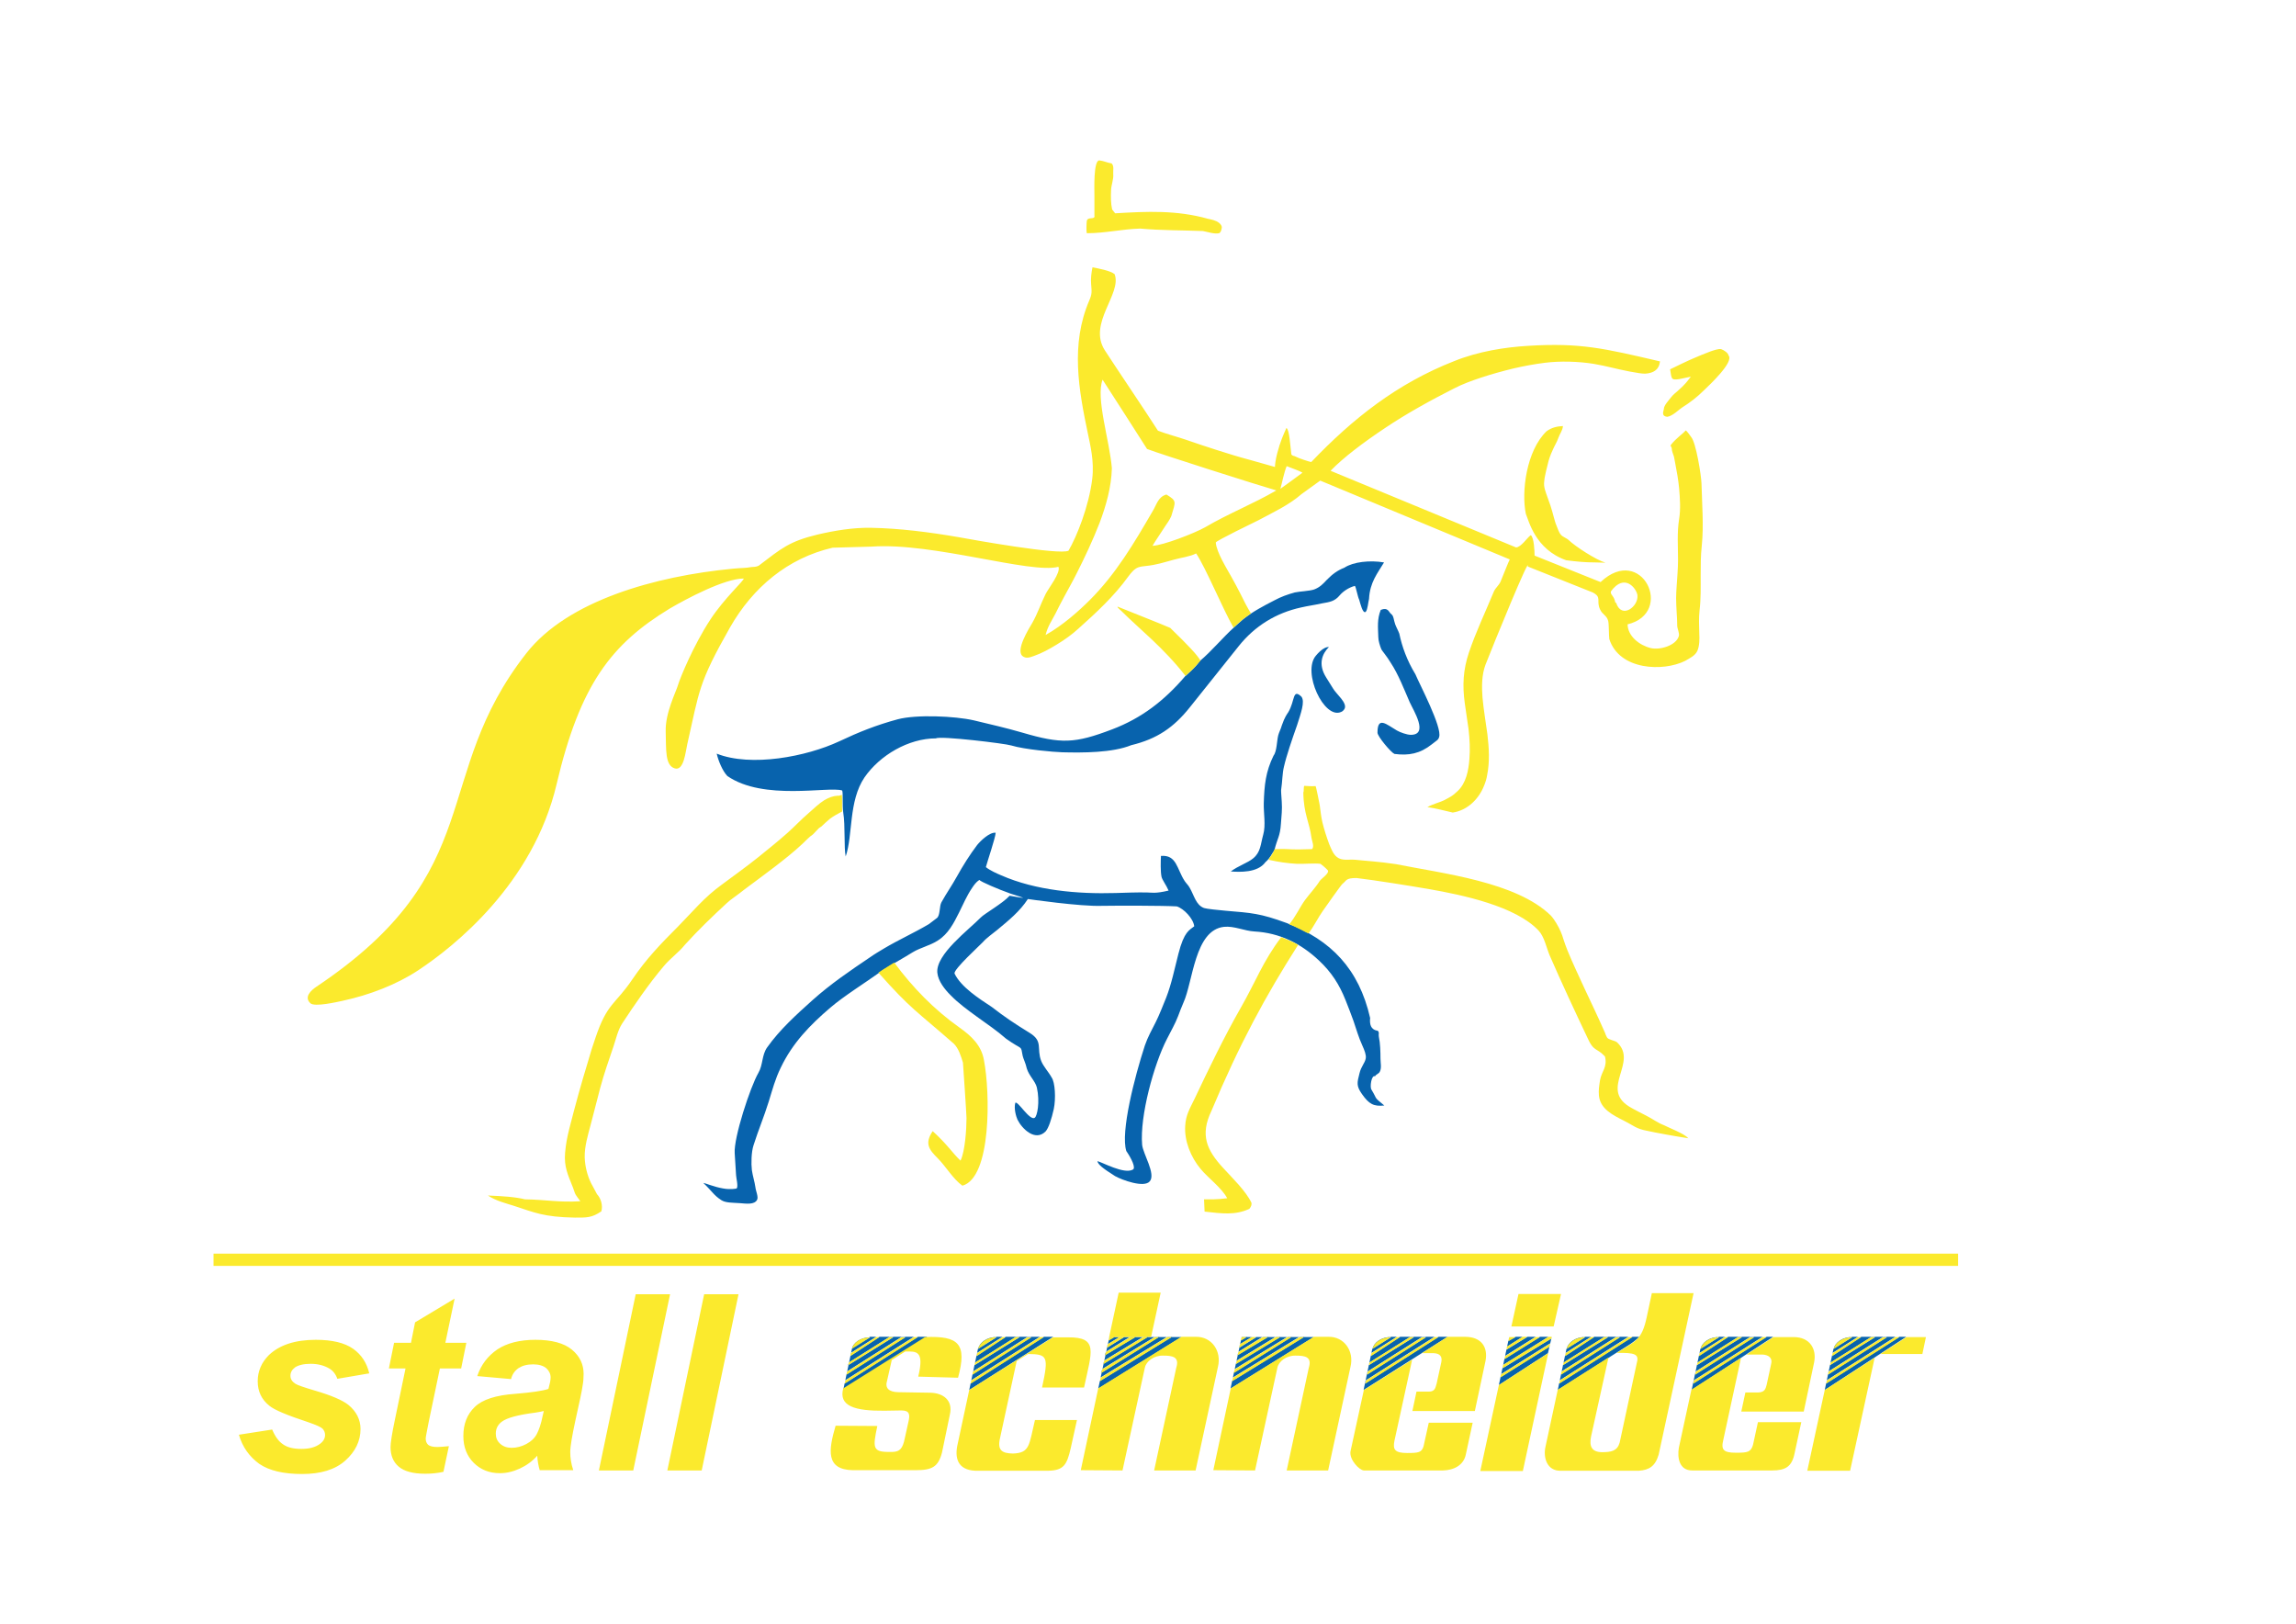 <?xml version="1.0" encoding="utf-8"?>
<!-- Generator: Adobe Illustrator 24.2.3, SVG Export Plug-In . SVG Version: 6.00 Build 0)  -->
<svg version="1.2" baseProfile="tiny" id="Ebene_1" xmlns="http://www.w3.org/2000/svg" xmlns:xlink="http://www.w3.org/1999/xlink"
	 x="0px" y="0px" viewBox="0 0 841.9 595.3" overflow="visible" xml:space="preserve">
<path fill-rule="evenodd" fill="#0863AD" d="M408.9,431.2c2.5,1.4,10.6,4.4,12.7,1.9c2.3-2.7-2.5-10.1-2.8-13.4
	c-0.9-10.5,4.3-29.5,9.1-38.8c1.4-2.8,3-5.5,4.1-8.4c0.6-1.6,1.2-3.2,1.9-4.8c3.6-7.8,4.1-26.7,14.9-27.9c3.7-0.4,7.5,1.5,11.2,1.7
	c9.2,0.5,17,4.4,23.6,10.6c4.6,4.3,7.5,8.8,9.8,14.6c1,2.6,2,5,2.9,7.6c1,2.9,1.9,6.1,3.2,8.9c0.9,2,1.5,3.6,1.3,4.8
	c-0.3,1.8-1.7,2.9-2.3,5.5c-0.9,3.5-1.2,4.6,0.9,7.6c2.6,3.7,4.3,4.6,8.2,4.2c-4.1-3.4-2.3-1.8-4.7-5.8c-0.7-0.9,0-5.6,1.3-4.9
	c0.3-0.7,1.3-0.9,1.7-1.6c0.8-1.4,0.3-3.3,0.3-4.9c0-2.4-0.1-5.7-0.6-8c-0.2-1,0.3-1.5-0.4-2.2c-2.7-0.4-3-2.5-2.8-4.7
	c-4.1-18-14.4-28.6-30.6-34.8c-9.8-3.6-12.9-3.7-22.3-4.5c-2.4-0.2-7.2-0.7-8-1c-3-1.1-3.6-4.6-5.3-7.5c-0.5-0.9-1.2-1.5-1.8-2.4
	c-2.9-4.4-2.9-9.7-8.7-9.2c-0.1,2.1-0.2,5.6,0.2,7.6c0.2,1.1,1.8,3.2,2.6,5.1c-5,1.2-6.3,0.7-7.8,0.7c-3.5-0.1-8.2,0.1-11.7,0.2
	c-13.7,0.4-29.2-0.9-41.9-6.5c-1.4-0.6-4-1.7-5.6-3c0.6-2.3,3.4-10.4,3.6-12.6c-2.2-0.3-5.6,3-6.8,4.5c-2.6,3.4-5.3,7.7-7.4,11.5
	c-2,3.6-3.7,5.9-5.7,9.5c-0.8,1.4-0.4,4.9-1.7,5.8c-0.4,0.3-2.5,1.9-2.9,2.2c-5.4,3.2-11.2,5.8-16.4,8.9c-1.5,0.9-3.7,2.2-5.1,3.2
	c-7.4,5-14.5,9.8-21.2,15.8c-5.9,5.3-12,10.8-16.6,17.3c-2,2.8-1.5,6.4-3.2,9.3c-3,5.2-9.1,23.8-8.7,29.5c0.1,2.6,0.4,5.3,0.5,8
	c0,0.8,0.9,4.3,0.2,4.9c-0.1,0.1-2.4,0.5-5,0c-3.1-0.5-6.6-2-7.2-2c3.2,3,3.8,4.5,6.6,6.3c1.6,1,3.8,0.9,6.8,1.1
	c2.5,0.2,5.3,0.6,6.3-1.2c0.6-1-0.5-3.4-0.6-4.6c-0.3-2.1-1-4.2-1.3-6.3c-0.3-2.4-0.2-6.7,0.6-9.1c1.7-5.4,3.9-10.6,5.6-16.1
	c1.4-4.5,2.3-8.1,4.4-12.4c4.3-9,10.7-15.6,18.2-22c4.9-4.2,12.9-9.2,18.2-13c2.3-1.7,9-5.4,12-7.3c2.8-1.7,6.5-2.5,9.2-4.3
	c3.8-2.4,5.8-6.3,7.8-10.3c1.5-3,2.8-6.1,4.7-8.9c0.8-1.2,1.5-2.2,2.7-3c0.6,0.7,6.9,3.4,11.4,5c4.5,1.5,7.7,2.2-0.3,0.8
	c-2.5,2.8-9.3,6.6-10.6,8c-4.4,4.5-16.5,13.5-15.9,20.2c0.3,3.1,2.7,6.1,4.8,8.2c2.9,3,6.5,5.6,9.8,8c3.6,2.6,7.3,5.1,10.6,8
	c6.3,4.5,5.3,2.1,6.1,6.3c0.2,1,1.1,2.7,1.5,4.6c0.8,2.7,3.1,4.6,3.7,7c1.2,5.4,0.1,10.6-0.8,11.1c-1.8,1.2-6.2-6.3-7.1-5.5
	c-0.6,2.1,0.3,5.1,0.8,6.2c1.7,3.4,6.5,8.1,10.3,4.3c1.1-1.2,2.2-4.6,3-8.2c0.8-3.8,0.5-9.8-0.8-11.6c-1.1-2-3-4-3.8-6
	c-1.8-4.7,0.8-7.2-4.2-10.3c-5.7-3.5-9.4-6-13.9-9.5c-4.7-3.1-11.3-7.3-13.7-12.3c-0.3-1.6,9.3-10.3,10.4-11.5
	c1.5-1.7,3.5-3,5.3-4.5c4.1-3.4,8.3-6.8,11.2-11.3c0,0,19.3,2.8,27.1,2.5c6-0.1,22.3-0.1,27.5,0.2c2.6,0.8,6.1,4.5,6.4,7.3
	c-1.7,1.4-3.7,1.8-5.8,10.1c-1.4,5.4-2.5,11-4.5,16.1c-1.2,2.9-2.4,6.1-3.8,8.9c-1.5,3-2.9,5.4-4,8.6c-3.7,11.3-9,31.8-6.8,38.7
	c1.8,2.6,3.6,6.2,2.4,6.8c-3.2,1.8-11.2-2.7-13-3.1C402.6,426.9,404.3,428.3,408.9,431.2 M262.8,276.3c0.6,2.6,2.1,6.3,3.9,8.2
	c13.3,9.2,37.1,3.7,42.1,5.3c0.4,0.7,0,5.5,0.4,8.1c0.8,4.8,0.2,12.9,0.9,16.1c2.7-7.9,1-20.3,6.9-29c5.6-8.1,16.1-14.3,26.2-14.3
	c1.5-1,25.5,1.9,27.6,2.6c5,1.5,15.5,2.4,18.7,2.5c7.5,0.2,18.4,0.2,25.3-2.6c9.5-2.3,15.6-6.5,21.5-13.9l17.9-22.4
	c5.9-7.4,13.7-12.2,22.9-14.2c2.6-0.6,5-0.9,7.7-1.5c2.8-0.5,4.6-0.7,6.5-3c1.1-1.3,3.2-2.8,5.5-3.4c0.4,0.3,1,3.9,1.6,5.1
	c0.4,1.3,1.3,5.3,2.4,4.4c0.7-0.8,0.9-3.6,1.2-4.7c0.3-6.1,3.1-9.4,5.5-13.4c-5.2-0.9-11.3-0.2-14.5,1.9c-2.7,1.1-4.3,2.3-6.4,4.4
	c-1.5,1.6-2.6,2.8-4.7,3.6c-1.7,0.6-5.3,0.7-7.1,1.1c-2.6,0.7-5.1,1.6-7.5,2.9c-3.9,2-7.9,4.1-11.3,6.8c-1.2,1-2.3,2-3.4,3
	c-4.5,4.1-8.2,8.7-12.7,12.5c-1.9,2.7-4.4,4.6-5.3,5.5c-7.7,9-16,15.4-26.8,19.5c-13.7,5.2-18.6,5.4-32.9,1.2
	c-6.2-1.8-11.6-3-17.8-4.5c-7-1.6-21.1-2.2-27.9-0.4c-7.8,2.1-14.3,4.7-21.5,8.1C295.7,277.4,275.4,281.3,262.8,276.3z M506.3,223.6
	c-1.4,3.4-1,6.5-0.9,10c0,1.3,0.6,3.2,1.1,4.4c0.3,0.6,0.8,1.1,1.2,1.7c0.7,0.9,1.6,2.2,2.2,3.2c2.9,4.4,4.9,9.7,7,14.5
	c1.4,3.1,7.1,12,0.4,12c-1.4,0-3.9-0.9-5.1-1.6c-3.8-2.2-7.1-5.4-7.1,0.8c0,1.4,4.9,7.2,6.2,7.8c5.3,0.7,9.4-0.1,13.7-3.5
	c2-1.6,2.4-1.6,2.7-2.7c1.2-3.5-7.2-19.4-8.7-23c-3.1-5.1-4.9-10.1-5.9-14.9c-0.4-1.1-1.1-2.3-1.5-3.4c-0.6-1.6-0.5-3.1-1.5-3.8
	C509.2,224.4,509,222.5,506.3,223.6z M477.2,255.4c-3.3-3.1-2.3,1.5-4.8,5.7c-0.4,0.6-1.3,1.7-2.4,4.9c-0.3,1.2-1,2.4-1.3,3.6
	c-0.5,1.9-0.5,5.9-1.7,7.4c-2.9,5.9-3.4,10.8-3.6,17.5c-0.1,3.6,0.8,8-0.2,11.5c-1,3.6-0.9,6.4-3.7,8.7c-1.9,1.6-5.6,2.8-8.2,4.8
	c3.1,0.2,9.8,0.6,12.7-3.4c1.9-1.7,2.1-2.7,3.3-4.4c1.1-4.5,2.1-5,2.4-9.8c0.2-2.7,0.5-5.2,0.3-7.9c-0.1-1-0.1-2-0.2-3
	c0-0.5-0.1-1.2,0-1.7c0.4-2.4,0.4-5.9,1-8.2c0.9-4,3-10.1,4.8-15.2C477,261.5,478.6,257.2,477.2,255.4z M487.3,237.2
	c-0.5,0-1,0.1-1.4,0.3c-1.3,0.6-2.5,1.8-3.4,2.9c-5.1,6,3,23.5,9.3,20.6c0.5-0.2,0.9-0.6,1.2-1.1c1.2-2.2-3.1-5.5-4.2-7.5
	c-1-1.6-1.9-3.1-2.5-4C483.2,243.5,484.8,239.7,487.3,237.2z"/>
<path fill-rule="evenodd" fill="#0863AD" d="M553.1,491.6l0.3-1.5l2.4,0L553.1,491.6z M552.4,494.8l0.2-1.1l5.7-3.6h1.8L552.4,494.8
	z M551.7,498.2l0.2-1.1l11.2-7l1.6,0L551.7,498.2z M551,501.6l0.2-1.2l16.6-10.3l1.2,0l-0.1,0.6L551,501.6z M550.2,504.9l0.2-1.1
	l18-11.3l-0.3,1.2L550.2,504.9z M312.4,494.5l6.6-4.2C315.5,490.3,312.8,492.4,312.4,494.5z M311.8,497.1l0.2-1.1l9.3-5.9h1.2
	L311.8,497.1z M311,500.5l0.3-1l14.8-9.3h1.5L311,500.5z M310.4,503.9l0.2-1.1l19.9-12.6h1.5L310.4,503.9z M309.7,507.2l0.3-1.2
	l25.1-15.9l1.5,0L309.7,507.2z M309.2,509.6l3.2-15.1l6.6-4.4l21,0L309.2,509.6z M567.6,496.1l1.4-6h-15.6l-3.8,17.7L567.6,496.1z
	 M406.5,491.4l0.3-1.3l1.9,0L406.5,491.4z M405.9,494.1l6.3-3.9h-1.7l-4.3,2.6L405.9,494.1z M405.2,496.8l0.3-1.2l8.9-5.5l2,0
	L405.2,496.8z M404.6,500l0.3-1.2l14.3-8.7l1.7,0L404.6,500z M403.8,503.3l0.4-1.4l19.3-11.8l1.5,0L403.8,503.3z M403.3,506.3
	l0.3-1.3l24.4-14.9l1.7,0L403.3,506.3z M402.7,509.1l4.1-18.9l26.4,0L402.7,509.1z M358.7,494.5l6.8-4.3
	C361.9,490.1,359.1,492.3,358.7,494.5z M358.1,497.1l0.2-1.1l9.3-5.9h1.2L358.1,497.1z M357.3,500.5l0.3-1l14.8-9.3h1.5L357.3,500.5
	z M356.6,503.9l0.2-1.1l19.9-12.6h1.5L356.6,503.9z M355.9,507.2l0.3-1.2l25.1-15.9l1.5,0L355.9,507.2z M355.4,509.6l3.2-15.1
	l6.6-4.4l21,0L355.4,509.6z M455,491.4l0.3-1.3l1.9,0L455,491.4z M454.4,494.1l6.3-3.9H459l-4.3,2.6L454.4,494.1z M453.8,496.8
	l0.3-1.2l8.9-5.5l2,0L453.8,496.8z M453.2,500l0.3-1.2l14.3-8.7l1.7,0L453.2,500z M452.4,503.3l0.4-1.4l19.3-11.8l1.5,0L452.4,503.3
	z M451.8,506.3l0.3-1.3l24.4-14.9l1.7,0L451.8,506.3z M451.2,509.1l4.1-18.9l26.4,0L451.2,509.1z M503.3,494.5l6.8-4.3
	C506.5,490.1,503.7,492.3,503.3,494.5z M502.7,497.1l0.2-1.1l9.3-5.9h1.2L502.7,497.1z M501.9,500.5l0.3-1l14.8-9.3h1.5L501.9,500.5
	z M501.3,503.9l0.2-1.1l19.9-12.6h1.5L501.3,503.9z M500.6,507.2l0.3-1.2l25.1-15.9l1.5,0L500.6,507.2z M500,509.6l3.2-15.1l6.6-4.4
	l21,0L500,509.6z M574.5,494.5l6.8-4.3C577.7,490.1,574.9,492.3,574.5,494.5z M573.9,497.1l0.2-1.1l9.3-5.9h1.2L573.9,497.1z
	 M573.1,500.5l0.3-1l14.8-9.3h1.5L573.1,500.5z M572.4,503.9l0.2-1.1l19.9-12.6h1.5L572.4,503.9z M571.7,507.2l0.3-1.2l25.1-15.9
	l1.5,0L571.7,507.2z M571.2,509.6l3.2-15.1l6.6-4.4l20.1,0c-2.4,2.4-5.2,3.8-8.3,5.8L571.2,509.6z M623.6,494.5l6.8-4.3
	C626.8,490.1,624,492.3,623.6,494.5z M623,497.1l0.2-1.1l9.3-5.9h1.2L623,497.1z M622.2,500.5l0.3-1l14.8-9.3h1.5L622.2,500.5z
	 M621.6,503.9l0.2-1.1l19.9-12.6h1.5L621.6,503.9z M620.9,507.2l0.3-1.2l25.1-15.9l1.5,0L620.9,507.2z M620.3,509.6l3.2-15.1
	l6.6-4.4l20.1,0L620.3,509.6z M672.4,494.5l6.8-4.3C675.6,490.1,672.8,492.3,672.4,494.5z M671.8,497.1l0.2-1.1l9.3-5.9h1.2
	L671.8,497.1z M671,500.5l0.3-1l14.8-9.3h1.5L671,500.5z M670.3,503.9l0.2-1.1l19.9-12.6h1.5L670.3,503.9z M669.6,507.2l0.3-1.2
	l25.1-15.9l1.5,0L669.6,507.2z M669.1,509.6l3.2-15.1l6.6-4.4l20.1,0L669.1,509.6z"/>
<path fill-rule="evenodd" fill="#FBEA2D" d="M672.4,494.5l6.8-4.3C675.6,490.2,672.8,492.4,672.4,494.5 M671.8,497.2l0.2-1.1
	l9.3-5.9h1.2L671.8,497.2z M671,500.5l0.3-1l14.8-9.3h1.5L671,500.5z M670.3,504l0.2-1.1l19.9-12.6h1.5L670.3,504z M669.6,507.3
	l0.3-1.2l25.1-15.9l1.5,0L669.6,507.3z M623.6,494.5l6.8-4.3C626.8,490.2,624,492.4,623.6,494.5z M623,497.2l0.2-1.1l9.3-5.9h1.2
	L623,497.2z M622.2,500.5l0.3-1l14.8-9.3h1.5L622.2,500.5z M621.6,504l0.2-1.1l19.9-12.6h1.5L621.6,504z M620.9,507.3l0.3-1.2
	l25.1-15.9l1.5,0L620.9,507.3z M574.5,494.5l6.8-4.3C577.7,490.2,574.9,492.4,574.5,494.5z M573.9,497.2l0.2-1.1l9.3-5.9h1.2
	L573.9,497.2z M573.1,500.5l0.3-1l14.8-9.3h1.5L573.1,500.5z M572.4,504l0.2-1.1l19.9-12.6h1.5L572.4,504z M571.7,507.3l0.3-1.2
	l25.1-15.9l1.5,0L571.7,507.3z M503.3,494.5l6.8-4.3C506.5,490.2,503.7,492.4,503.3,494.5z M502.7,497.2l0.2-1.1l9.3-5.9h1.2
	L502.7,497.2z M501.9,500.5l0.3-1l14.8-9.3h1.5L501.9,500.5z M501.3,504l0.2-1.1l19.9-12.6h1.5L501.3,504z M500.6,507.3l0.3-1.2
	l25.1-15.9l1.5,0L500.6,507.3z M455,491.5l0.3-1.3l1.9,0L455,491.5z M454.4,494.1l6.3-3.9H459l-4.3,2.6L454.4,494.1z M453.8,496.9
	l0.3-1.2l8.9-5.5l2,0L453.8,496.9z M453.2,500.1l0.3-1.2l14.3-8.7l1.7,0L453.2,500.1z M452.4,503.4l0.4-1.4l19.3-11.8l1.5,0
	L452.4,503.4z M451.8,506.4l0.3-1.3l24.4-14.9l1.7,0L451.8,506.4z M451.3,509l30.5-18.9l5.3,0c5.8-0.1,9.5,5.2,8.1,11l-8.2,38
	l-15.2,0l8.1-37.6c1.3-4.1-1.4-4.5-4.8-4.5c-3.4-0.1-6.2,2.1-6.7,4.4l-8.2,37.7l-15.3-0.1L451.3,509z M358.7,494.5l6.8-4.3
	C361.9,490.2,359.1,492.4,358.7,494.5z M358.1,497.2l0.2-1.1l9.3-5.9h1.2L358.1,497.2z M357.3,500.5l0.3-1l14.8-9.3h1.5L357.3,500.5
	z M356.6,504l0.2-1.1l19.9-12.6h1.5L356.6,504z M355.9,507.3l0.3-1.2l25.1-15.9l1.5,0L355.9,507.3z M553.1,491.7l0.3-1.5l2.4,0
	L553.1,491.7z M552.4,494.8l0.2-1.1l5.7-3.6h1.8L552.4,494.8z M551.7,498.3l0.2-1.1l11.2-7l1.6,0L551.7,498.3z M551,501.6l0.2-1.2
	l16.6-10.3l1.2,0l-0.1,0.6L551,501.6z M550.2,505l0.2-1.1l18-11.3l-0.3,1.2L550.2,505z M549.6,507.8l18.1-11.7l-9.3,43.2l-15.6,0
	L549.6,507.8z M556.8,474.4l15.6,0l-2.7,11.9l-15.5,0L556.8,474.4z M406.5,491.5l0.3-1.3l1.9,0L406.5,491.5z M405.9,494.1l6.3-3.9
	h-1.7l-4.3,2.6L405.9,494.1z M405.2,496.9l0.3-1.2l8.9-5.5l2,0L405.2,496.9z M404.6,500.1l0.3-1.2l14.3-8.7l1.7,0L404.6,500.1z
	 M403.8,503.4l0.4-1.4l19.3-11.8l1.5,0L403.8,503.4z M403.3,506.4l0.3-1.3l24.4-14.9l1.7,0L403.3,506.4z M402.7,509l30.5-18.9l5.3,0
	c5.8-0.1,9.5,5.2,8.1,11l-8.2,38l-15.2,0l8.1-37.6c1.3-4.1-1.4-4.5-4.8-4.5c-3.4-0.1-6.2,2.1-6.7,4.4l-8.2,37.7l-15.3-0.1L402.7,509
	z M406.7,490.2l3.5-16.3l15.4,0l-3.5,16.2L406.7,490.2z M394.9,520.6l-2.3,10.4c-1.4,6.1-2.6,8.1-8.3,8.2h-26.7
	c-6.4-0.3-7.7-4.6-6.4-10l4.2-19.6l30.7-19.3l5.5,0c11.3-0.1,8.7,5.2,5.9,18.4l-15.4,0c2.5-11.5,2-12.2-5.1-12.3l-4.2,2.6l-6.1,28.2
	c-1.1,4.6,0.8,5.6,4.7,5.7c6.3-0.2,5.9-3.1,8.1-12.3L394.9,520.6z M687.4,497.8l-9,41.4h-15.7l6.4-29.6L687.4,497.8z M699.1,490.2
	h7.1l-1.3,6.2l-15.4,0L699.1,490.2z M638.4,497.8l-6.5,30.1c-0.9,3.7,0.1,4.7,4.7,4.7c4.2,0,5.4-0.2,6.2-2.9l1.8-8.3l15.9,0L658,533
	c-1,4.7-3.3,6.1-8.2,6.1l-29.3,0c-4.8,0-5.5-4.7-4.9-8.3l4.6-21.3L638.4,497.8z M640.4,496.6l9.9-6.4l7.4,0c6,0,8.5,4.4,7.5,9.3
	l-3.8,18l-22.9,0l1.5-7l4.8,0c2.2-0.1,2.6-1.2,3-2.8l1.7-7.9c0.4-1.9-0.9-3.1-3.3-3.2L640.4,496.6z M605.7,474.1l15.3,0l-12.8,59.2
	c-1.3,4.4-3.6,5.6-7.2,5.9l-28.6,0c-5.2,0.2-6.6-4.9-5.7-8.8l4.5-20.9l18.6-11.8l-6.4,29c-0.7,3.5,0.2,5.6,3.9,5.7
	c3.5,0,5.7-0.4,6.6-3.5l6.3-29.3c0.9-3.2-0.8-3.7-7.4-3.6c7-4.3,9.2-4.7,11-13L605.7,474.1z M517.8,498.5l-6.5,29.8
	c-0.6,3.1,0.1,4.4,4.7,4.4c4.2,0,5.3-0.2,6-2.5l1.9-8.6l16.1,0l-2.5,11.6c-0.8,4-4.4,5.8-8.4,5.9h-29c-1.7-0.1-5.4-4-4.9-7l4.9-22.5
	L517.8,498.5z M521.4,496.1l9.4-6l6.4,0c6,0,8.5,3.8,7.5,8.9l-3.9,18.3l-22.9,0l1.5-7.1l4.6,0c2.2-0.1,2.3-1.3,2.8-3l1.7-7.8
	c0.4-2-0.4-3.2-2.8-3.3L521.4,496.1z M312.4,494.5l6.6-4.2C315.5,490.3,312.8,492.4,312.4,494.5z M311.8,497.2l0.2-1.1l9.3-5.9h1.2
	L311.8,497.2z M311,500.5l0.3-1l14.8-9.3h1.5L311,500.5z M310.4,504l0.2-1.1l19.9-12.6h1.5L310.4,504z M309.7,507.3l0.3-1.2
	l25.1-15.9l1.5,0L309.7,507.3z M351.3,505.1c3.4-12.5,0.2-15.4-12.1-14.9l-30,18.8c-1.8,6.6,4.4,8.3,15.1,8.2l6.2-0.1
	c2.9,0,3.3,1.3,2.6,4.2l-1.6,7.2c-0.9,3.3-2.2,3.9-5.2,3.8c-6.4,0.1-6.3-1.5-4.6-9.5l-15.3-0.1c-2.6,8.9-3.7,16.1,6.3,16.3h23
	c6.1,0,8.3-1.2,9.7-6.4l2.9-14c1.2-5.2-2.4-7.9-7.2-8l-11.8-0.2c-3.4-0.1-4.9-1.5-4-4.3l1.7-7.5l4.9-3.1c4.2-0.1,7.1-0.3,4.8,9.2
	L351.3,505.1z M87.6,526l12.2-1.9c1.1,2.6,2.4,4.4,4.1,5.5c1.6,1.1,3.8,1.6,6.6,1.6c2.9,0,5.2-0.6,6.9-1.9c1.2-0.9,1.8-2,1.8-3.2
	c0-0.9-0.3-1.6-0.9-2.3c-0.6-0.6-2.4-1.4-5.3-2.4c-7.6-2.5-12.4-4.5-14.2-6c-2.9-2.3-4.3-5.3-4.3-9c0-3.7,1.4-6.9,4.1-9.6
	c3.9-3.7,9.6-5.6,17.2-5.6c6,0,10.6,1.1,13.7,3.3c3.1,2.2,5,5.2,5.9,9l-11.7,2c-0.6-1.7-1.6-3-3-3.8c-1.9-1.1-4.1-1.7-6.8-1.7
	c-2.6,0-4.5,0.5-5.7,1.3c-1.2,0.9-1.7,1.9-1.7,3.1c0,1.2,0.6,2.1,1.8,2.9c0.7,0.5,3.1,1.3,7.1,2.5c6.2,1.8,10.3,3.6,12.4,5.3
	c2.9,2.4,4.4,5.4,4.4,8.8c0,4.4-1.9,8.3-5.6,11.6c-3.7,3.3-9,4.9-15.8,4.9c-6.8,0-12-1.2-15.7-3.7C91.4,534,88.9,530.5,87.6,526z
	 M142.6,501.7l1.9-9.4h6.2l1.5-7.5l14.5-8.7l-3.4,16.2h7.7l-1.9,9.4h-7.8l-4.1,19.6c-0.7,3.6-1.1,5.6-1.1,6.1c0,1,0.3,1.7,0.9,2.3
	c0.6,0.5,1.7,0.8,3.4,0.8c0.6,0,2-0.1,4.2-0.3l-2,9.4c-2.2,0.5-4.4,0.7-6.7,0.7c-4.5,0-7.7-0.9-9.7-2.6c-2-1.7-3-4.1-3-7.2
	c0-1.4,0.5-4.8,1.6-10l3.9-18.8H142.6z M187.4,505.6l-12.4-1.1c1.4-4.2,3.9-7.4,7.4-9.8c3.5-2.3,8.2-3.5,13.9-3.5
	c6,0,10.5,1.2,13.4,3.6c2.9,2.4,4.3,5.4,4.3,8.9c0,1.4-0.1,2.9-0.4,4.5c-0.2,1.6-1.1,5.8-2.6,12.5c-1.2,5.6-1.9,9.5-1.9,11.7
	c0,2,0.3,4.2,1.1,6.6h-12.3c-0.5-1.7-0.8-3.5-0.9-5.3c-1.9,2.1-4,3.6-6.4,4.7c-2.4,1.1-4.8,1.7-7.3,1.7c-3.9,0-7.1-1.3-9.6-3.8
	c-2.5-2.5-3.8-5.8-3.8-9.8c0-4.5,1.4-8,4.2-10.7c2.8-2.7,7.7-4.3,14.9-4.8c6-0.5,10.1-1.1,12.1-1.8c0.5-1.8,0.8-3.2,0.8-4.2
	c0-1.3-0.6-2.5-1.6-3.4c-1.1-0.9-2.7-1.4-4.8-1.4c-2.3,0-4,0.5-5.4,1.4C188.7,502.6,187.8,503.9,187.4,505.6z M199.4,517.3
	c-0.8,0.2-1.8,0.4-3.1,0.6c-6.3,0.8-10.5,1.9-12.4,3.4c-1.4,1.1-2.1,2.5-2.1,4.3c0,1.5,0.5,2.7,1.6,3.7c1.1,1,2.5,1.5,4.2,1.5
	c1.9,0,3.7-0.5,5.4-1.4c1.7-0.9,3-2.1,3.8-3.6c0.8-1.5,1.6-3.7,2.2-6.8L199.4,517.3z M219.6,539.1l13.5-64.6h12.6l-13.5,64.6H219.6z
	 M244.7,539.1l13.5-64.6h12.6l-13.5,64.6H244.7z M78.3,459.6H718v4.5H78.3V459.6z M429.1,230.2c-2.4-1.1-17.4-7-19.3-7.8
	c-0.3,0.3,1.5,1.6,1.7,1.9c6.2,6.2,15.1,13.1,23.2,23.5c3.2-2.9,2.8-2.5,5.5-5.6C438.9,240,436,236.9,429.1,230.2z M349.7,382.6
	c1.8,1.7,2.7,4.7,3.4,7c0,0.1,1.3,18.8,1.3,20.3c0,3.8-0.5,12.2-2.2,15.6c-2.9-2.7-4.8-5.9-10.2-10.8c-3.1,4.6-1.3,6.8,1.9,10
	c2.9,2.9,5.6,7.6,9,10c10.7-3,10.2-34.2,7.9-46c-0.9-5.4-4.6-8.9-9-12c-9.3-6.6-17.1-14.6-23.9-23.8c-0.4,0.3-4,2.4-5.8,3.7
	C334.1,370.1,335.9,370.5,349.7,382.6z M458.1,443.2c0.7-0.8,0.9-1.6,0.8-2.2c-2-4.3-7.2-9.3-10.3-12.7c-6.2-6.7-8.6-12.2-4.4-21
	c10.3-24.6,20-42.4,31.8-60.9c-2-1.2-4-1.9-6.2-2.8c-6.7,8.8-9.3,16.2-14.8,25.8c-6,10.5-11.8,22.5-17,33.5
	c-1.7,3.5-3.2,5.9-3.4,9.8c-0.4,5.6,2.1,11.6,5.6,15.8c2.8,3.4,7.7,6.9,9.8,10.8c-3.9,0.5-6.2,0.4-8.5,0.4l0.2,4.5
	C448,444.9,452.9,445.6,458.1,443.2z M633.8,130.3c0-0.8-1.7-2-2.7-2.3c-1-0.2-2.9,0.5-3.8,0.8c-2.2,0.8-4.3,1.7-6.4,2.6
	c-1.7,0.7-6.5,3-8.5,4c0.6,3.6,0.3,4,3.3,3.6l4.3-0.9c-1.2,1.5-1.8,2.6-4.9,5.3c-0.8,0.7-1.6,1.3-2.3,2.2c-0.9,1.2-2.7,3-2.7,4.4
	c0,0.5-1.2,2.6,1.3,2.8c2-0.3,4.4-2.8,5.4-3.4c2.9-1.8,5.6-3.9,8-6.3C626.8,141.2,636,132.6,633.8,130.3z M398.5,85.5
	c6.9,0,12.7-1.5,19.6-1.7c7.8,0.7,15.5,0.6,23,0.9c1.6,0.3,4.3,1.2,5.9,0.8c0.6-0.2,0.9-1.2,1-2c0.1-0.7-0.5-1.4-1-1.8
	c-1.1-0.9-2.7-1.2-4.1-1.5c-11.4-3.2-22.3-2.7-34-2l-1.1-1.4c-0.5-2.2-0.5-4.7-0.4-6.9c0-2,1-4.1,0.8-6.1c-0.1-1.4,0.4-2.9-0.6-3.9
	c-1.5-0.2-2.8-0.9-4.5-1.1c-2.2,0-1.8,10.7-1.8,13c0,0.8,0,6.4,0,7.2c0.4,1.8-2.6,0.2-2.8,2.1C398.4,81.8,398.3,84.7,398.5,85.5z
	 M178.9,438.3c3,2,6.8,2.9,9.6,3.8c7.4,2.4,10.8,4.1,22.3,4.3c4.3,0,6.2,0.1,9.7-2.3c0.6-2.1-0.1-4.7-1.6-6.3
	c-0.8-1.6-1.7-3.1-2.2-4.1c-1.4-2.9-2.2-6.2-2.3-9.4c-0.1-4,1.2-8.2,2.2-12c1.2-4.6,2.3-8.9,3.5-13.5c1.4-5.2,3.2-10.3,4.9-15.3
	c0.8-2.4,1.6-5.9,3.1-8.2c4.6-7,9.8-14.6,15.3-21.1c2.5-3,5.5-5,7.8-7.9c4.8-5.3,10-10.3,15.3-15.2c0.8-0.7,1.6-1.4,2.5-2
	c1.4-1,2.7-2,4.1-3.1c3.6-2.7,7.2-5.3,10.7-8c3.5-2.7,7.1-5.5,10.4-8.6c1.3-1.2,2.4-2.5,3.9-3.5l2.2-2.3l0.9-0.6l1.5-1.4l0.8-0.7
	l0.8-0.7c1.3-1,3-1.9,4.5-2.7c-0.1-2.1,0.1-4.6-0.1-6c0-0.3-1.3,0.5-1.3,0.2c-2,0.1-3.5,0.7-5.2,1.7c-1.8,1.1-4.1,3.3-5.7,4.7
	c-2.7,2.3-5.2,5-7.8,7.3c-3.6,3.2-7,5.9-10.7,8.9c-4.1,3.3-9,6.8-13.3,10c-6.5,4.7-10.4,9.6-16.1,15.4c-6.4,6.4-11.6,11.8-16.7,19.3
	c-6.4,9.5-9.2,8.5-13.6,21.6c-1,2.9-1.9,5.7-2.7,8.6c-1.2,3.9-2.3,7.7-3.4,11.6c-1.2,4.4-2.4,8.8-3.5,13.2c-0.8,3.3-1.2,5.4-1.5,8.7
	c-0.4,5.1,1,7.9,2.9,12.7c0.2,0.6,0.5,1.4,0.7,2c0.2,0.7,1.4,2.1,2,3c-7.8,0.5-12.8-0.6-20.3-0.7C188.9,438.8,184,438.5,178.9,438.3
	z M477.9,290.5c0.1,7.9,2.3,11.1,3,16.7c0.2,1.2,1.1,3.2,0.2,4.1c-2.3,0.1-6.7,0.2-9.1,0c-1.3-0.1-3.3,0-4.6,0
	c-0.3,0.7-0.3,0.8-0.6,1.3c-0.3,0.6-1,1.6-1.7,2.6c3.6,0.8,6.8,1.3,10.5,1.5c2,0.1,6.6-0.3,8.6,0c0.8,0.6,1.9,1.5,2.7,2.4
	c0.6,1.1-2.4,3-3,3.9c-1.5,2.4-3.7,4.7-5.4,7c-1.7,2.3-3.6,6.4-5.8,8.9c2.3,0.7,6.7,3.3,7.1,3.3c1.7-2.1,3.7-6.1,5.3-8.3
	c0.7-1,6.8-9.7,7.2-9.9c1.5-1.1,1-2.1,5.1-2.1c6.8,0.8,19.9,2.9,26.8,4.1c12,2.1,31.6,6.2,40,15.2c2.1,2.3,2.8,6.1,4,9
	c4.5,10.3,9.2,20.4,14,30.5c1.5,3.3,2.3,3.6,4.2,4.8c0.6,0.4,1,0.7,2.1,1.8c1,3.9-1.2,5.4-1.8,8.7c-0.3,1.9-0.6,3.8-0.4,5.7
	c0.5,4.9,5.1,7.1,9.2,9.2c3.8,1.9,4.3,2.9,8.6,3.7c2.5,0.6,12,2.3,15,2.7c-1.7-1.8-6.9-3.7-9-4.8c-2.2-0.8-4.1-2.3-6.5-3.5
	c-1.9-1-4.4-2.2-6.2-3.3c-10.8-6.7,3.4-16.3-4.5-23.6c-0.7-0.6-3.1-0.9-3.6-1.7c-0.2-0.3-0.3-0.6-0.5-1c-0.2-0.6-0.4-1.1-0.7-1.7
	c-2.2-5-4.6-10-6.9-14.9c-2.2-4.8-4.5-9.6-6.5-14.5c-0.5-1.3-1-2.6-1.4-3.9c-0.3-1-0.6-1.9-1-2.8c-0.8-1.9-2.3-4.5-3.7-6
	c-12.7-12.3-39.3-15.3-56.8-18.8c-6.8-1-10.2-1.1-14.9-1.6c-2.4-0.2-4.8,0.5-6.7-1c-1.4-1.1-2.1-3.1-2.8-4.7c-1-2.7-1.8-5.2-2.5-8
	c-0.5-2.1-0.7-4.3-1-6.4c-0.2-1-1.3-6.7-1.5-6.9c-1.9,0.1-2.3,0-4.1-0.1C477.9,288.3,478.2,290.3,477.9,290.5z M468,179.8
	c-8.6,5-17.4,8.4-26.1,13.5c-3.9,2.2-15.5,6.7-19.3,6.8c1-1.7,2.6-4,4.6-7.1c0.8-1.2,1.7-2.4,2.3-3.8c1.6-5.4,2.1-5.5-1.8-7.9
	c-3.1,0.9-3.5,3.6-5.1,6.2c-6.8,11.7-13.4,22.9-23,32.5c-3.8,3.8-9.9,9.3-16.2,12.8c0.8-3.3,2.4-5.4,3.7-8c1-2,2-4,3.1-6
	c1.5-2.8,3.1-5.6,4.5-8.4c3.1-6.1,6-12.3,8.5-18.7c2.4-6.4,4.3-13.1,4.5-20c-0.8-10.1-6-25.8-3.4-32.5c0.2,0.2,16.3,25.4,16.3,25.4
	C425.2,166.4,461.7,178,468,179.8z M592.6,221l-0.3-0.1c-0.4-2.5-2-2.9-1.6-4.1c4.9-6.7,9.2-1.3,9.7,1.3
	C601,222.3,594.6,227.2,592.6,221z M319.6,200.4c22.5-1.6,58.3,10.1,68.5,7.4c1,2.1-3.8,8.1-4.7,10c-1.7,3.4-3,7.3-4.9,10.6
	c-1.3,2.2-6.1,9.9-3.6,12.1c1.3,1.1,2.8,0.5,4.2,0c2.9-1,5.8-2.6,8.4-4.2c2.8-1.7,5.5-3.6,7.9-5.8c6.6-5.9,13.1-11.9,18.3-19.1
	c1-1.3,2.1-2.8,3.7-3.4c0.9-0.3,1.8-0.4,2.8-0.5c3.9-0.4,6.5-1.3,10.2-2.3c2.8-0.8,5.9-1.1,8.2-2.3c3.6,5.4,9.5,19.8,13.7,27.2
	l3.5-3.1l2.9-2.1c-1.4-2.3-2.6-4.6-3.8-7.1c-1-2-2.1-4-3.2-6c-1.8-3.3-5.6-9.2-5.9-12.9c0-0.6,14.1-7.4,15.7-8.2
	c5.4-2.9,11.1-5.5,15.8-9.6l6.8-4.9l69.5,28.9c-0.3,0.4-2.8,6.8-3.4,8.2c-0.6,1.3-1.8,2.2-2.4,3.5c-3.1,7.5-6.6,14.8-9.2,22.5
	c-2.1,6.3-2.4,11.9-1.5,18.5c0.4,3.2,1,6.4,1.4,9.6c0.4,3.6,0.6,7.3,0.3,10.9c-0.3,4.1-1.2,8.9-4.4,11.8c-2,1.9-2.5,2-4.9,3.3
	c-1.1,0.6-4.2,1.4-6.1,2.5c2.8,0.4,6.3,1.3,9.3,2c5.4-0.8,9.6-5,11.5-9.9c0.5-1.2,0.9-2.5,1.1-3.8c1-4.9,0.7-10,0.1-15
	c-0.6-4.5-1.4-9-1.8-13.5c-0.3-4-0.3-8.3,1.1-12c3-7.7,16.5-40.7,15.5-36l23.8,9.5c3.5,1.8,1.2,3,2.7,6.2c0.9,2,2.5,2.2,3,4.3
	c0.3,1.3,0.2,5.3,0.4,6.6c3.7,11.5,19.8,12,27.8,8c1.7-1,3.7-1.9,4.5-3.7c0.8-1.9,0.8-4.3,0.7-6.3c-0.1-2.9-0.2-5.7,0.1-8.6
	c0.5-4.2,0.4-8.4,0.4-12.6c0-3.7,0-7.4,0.4-11c0.4-3.8,0.4-7.7,0.3-11.6c-0.1-3.8-0.3-7.5-0.4-11.3c-0.1-2.9-2-15-3.8-17
	c-0.3-0.4-1.5-2.2-2-2.4c-0.8,1.1-3.4,2.7-5.5,5.4c-0.1,0.5,0.4,0.7,0.4,1.2c0,1,0.5,2,0.8,3c0.2,0.8,0.3,1.7,0.5,2.6
	c0.6,3,1.1,6,1.4,9c0.3,3.6,0.6,7.7,0,11.3c-0.8,4.9-0.4,10-0.4,15c0,3.2-0.3,6.3-0.5,9.5c-0.1,1.5-0.2,3-0.2,4.5
	c0,1.7,0.1,3.5,0.2,5.2c0.1,1.6,0.2,3.3,0.2,4.9c0,1,0.9,2.8,0.6,3.8c-1,3.5-7,5.2-10.3,4.4c-4.1-1-8.4-4.3-8.5-8.7
	c17.4-4.2,5.2-29.7-9.9-15.5l-24.2-9.7c0-1.5-0.2-6.7-1.4-7.5c-1.4,1-3.5,4.4-5.4,4.5l-68-28.1c4.6-4.8,12.2-10.5,20-15.7
	c7.9-5.3,16.8-10.2,25.3-14.5c3.1-1.6,6.4-2.8,9.7-3.9c3.9-1.3,7.9-2.4,12-3.4c3.8-0.9,7.7-1.6,11.6-2.1c5.6-0.7,12.4-0.5,17.9,0.4
	c5.2,0.9,7.9,1.8,13.1,2.8c1.2,0.2,2.3,0.4,3.5,0.6c0.7,0.1,1.5,0.2,2.2,0.2c3-0.2,5.1-1.3,5.5-4.5c-20.6-4.8-29.2-6.9-48.5-5.7
	c-8.3,0.5-18.1,2-27,5.6c-20.9,8.2-37.1,21-52.4,37c-0.7-0.1-4.9-1.5-5.5-1.9c-0.8-0.5-1.4-0.2-1.8-1c-0.4-3.2-0.7-9-1.8-9.6
	c-1.1,2.5-2.2,4.8-3.4,9.4c-0.6,2.3-0.8,4.3-0.8,4.9c-2-0.6-7-2-9.2-2.6c-4.2-1.1-8.3-2.4-12.4-3.7c-3.7-1.2-7.4-2.4-11.1-3.7
	c-2.6-0.9-7.7-2.3-10.2-3.3c-4.6-7.2-15.7-23.6-19.5-29.5c-6.3-9.9,6.4-20.7,3.6-27.9c-1.6-1.3-6.1-2.1-8.1-2.5
	c-0.4,1.8-0.7,4.4-0.5,6.2c0.2,2.7,0.4,3.5-0.7,6c-6.9,16.1-3.9,32.6-0.4,49.2c0.7,3.5,2.3,9.6,1.5,16.2c-1.2,9.9-5.6,21-8.7,26.3
	c-3.3,1.7-35.1-4-40.5-5c-10.5-1.8-21.3-3.2-32-3.4c-6.5-0.1-13.2,1-19.6,2.5c-10.3,2.5-13.1,5-21.5,11.4c-1,0.5-1.8,0.4-2.7,0.5
	c-2.1,0.4-4,0.3-6.8,0.6c-28.2,2.7-60.5,11.6-75.7,31c-35.5,45.3-13.3,79.6-76.9,122.2c-2.1,1.4-4.7,3.8-2.3,6.1
	c1.5,1.5,10-0.5,11.9-0.9c9.7-2.1,19.7-5.9,27.7-11.2c13-8.6,42.1-31.6,50.7-68.2c8.6-36.6,20.1-51.4,41.5-64.4c6-3.5,20-11,27.1-11
	c0.3,0.6-7,7.1-12.2,15c-6.3,9.6-11.2,21.7-11.8,23.8c-0.8,2.8-4.8,10.4-4.6,17.3c0.2,6.6-0.3,12.4,3.3,13.5c3.4,1.1,4-6.3,4.6-8.8
	c4.5-19.8,4-22.3,15.7-42.9c8.4-14.7,21.2-25.4,37.6-29.2 M559.5,188.4c1.1,2.5,3.4,13,14.8,17c4,0.5,6.8,0.8,10.8,0.8l3.6,0.1
	c-3.4-1-11-5.9-13.5-8.3c-0.7-0.7-2.1-1.1-2.8-1.9c-0.9-1-1.2-2.4-1.7-3.5c-0.4-0.9-0.6-1.8-0.9-2.8c-0.4-1.5-0.8-3-1.3-4.5
	c-0.5-1.5-1.1-3-1.6-4.5c-0.3-0.9-0.6-1.8-0.7-2.8c-0.1-1,0.1-1.9,0.2-2.9c0.3-1.6,0.7-3.2,1.1-4.8c0.4-1.8,1-3.5,1.8-5.2
	c0.6-1.5,1.6-3,2.1-4.5c0.5-1.5,1.6-2.8,1.7-4.4c-2.3,0.1-4.2,0.6-6,1.9C559.7,165.2,557.8,180.3,559.5,188.4z M469.5,179.2
	c0.6-2.1,1.3-5.9,2.3-8.3c2.5,1,4.7,1.7,5.8,2.4C474.7,175.5,471,178.1,469.5,179.2z"/>
</svg>
